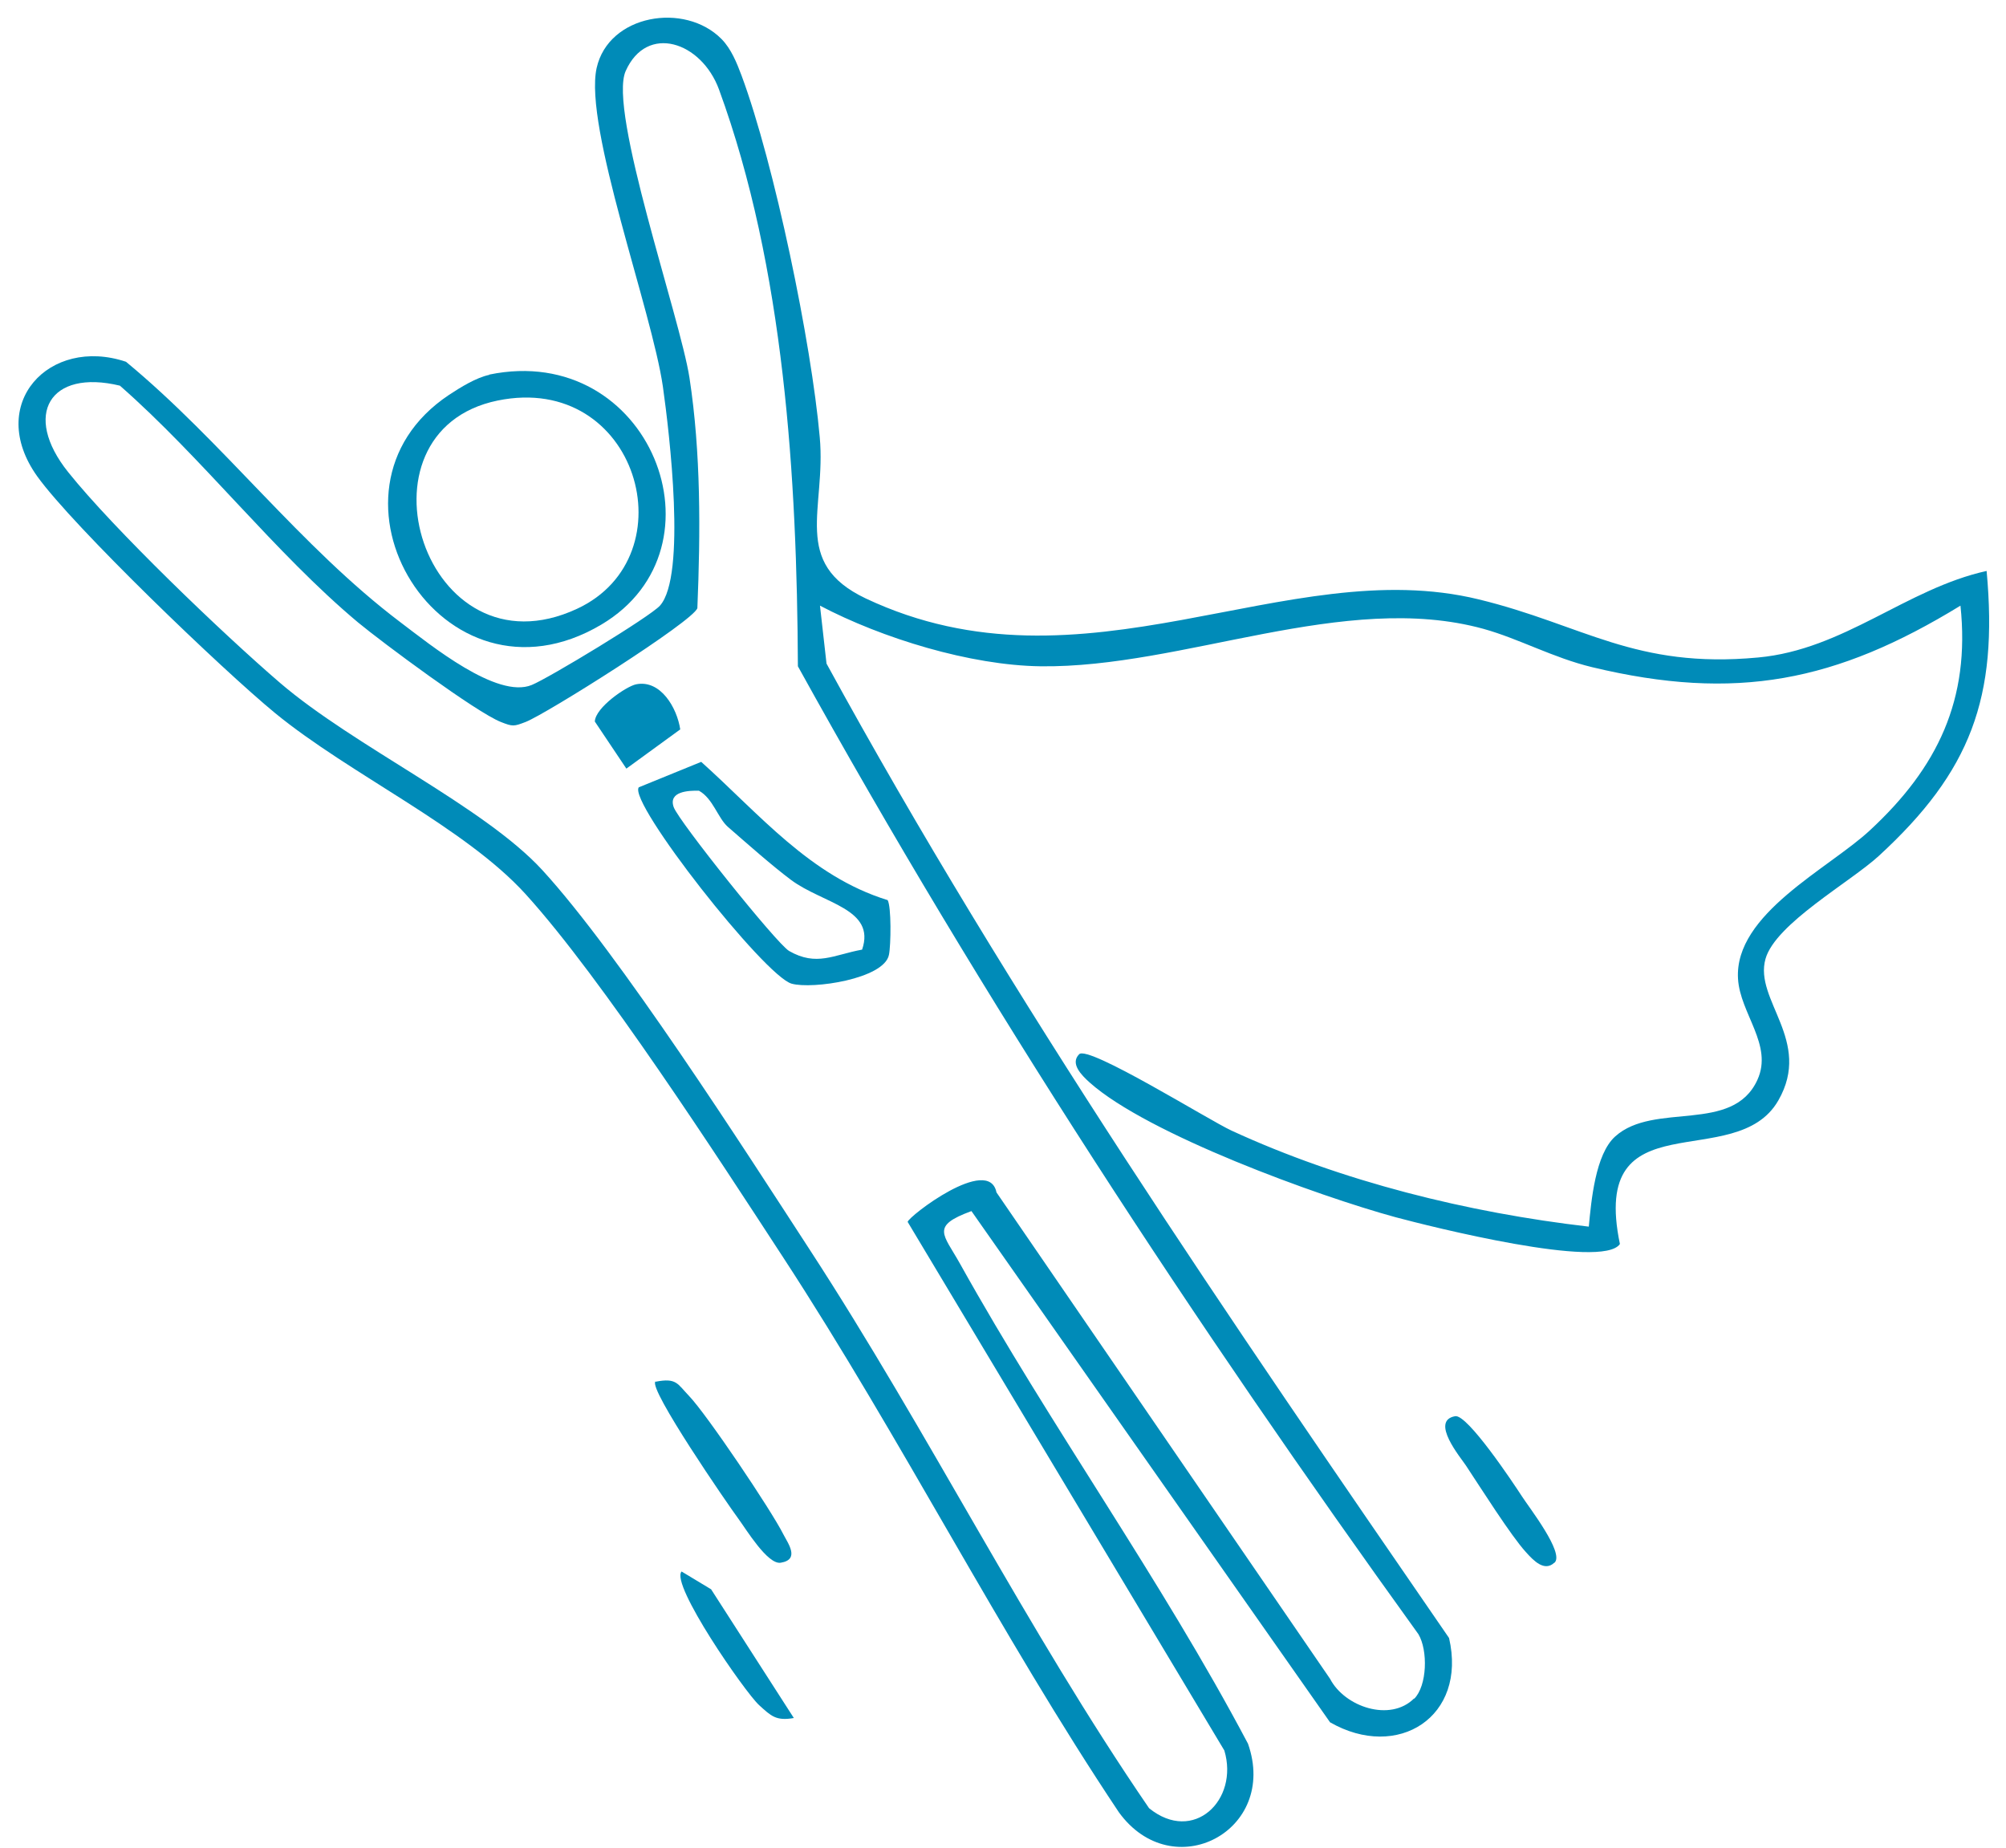 <svg width="89" height="82" viewBox="0 0 89 82" fill="none" xmlns="http://www.w3.org/2000/svg">
<path d="M32.02 1.74C32.44 2.17 32.69 2.79 32.9 3.35C34.36 7.28 36 15.21 36.37 19.4C36.66 22.58 35.08 24.97 38.41 26.55C48.1 31.12 57.06 24.51 65.6 26.59C70.25 27.72 72.53 29.68 78 29.17C81.82 28.82 84.57 26.12 88.14 25.33C88.66 30.96 87.43 34.23 83.36 37.97C82.1 39.13 78.77 40.98 78.33 42.54C77.81 44.37 80.42 46.17 78.9 48.82C77.01 52.12 70.51 48.65 71.87 55.19C71.1 56.34 63.44 54.41 61.91 54C58.47 53.06 50.92 50.32 48.35 48.03C47.97 47.69 47.47 47.18 47.88 46.77C48.29 46.36 53.64 49.7 54.64 50.16C59.54 52.42 65.13 53.8 70.49 54.42C70.6 53.27 70.78 51.21 71.66 50.42C73.39 48.86 76.87 50.32 77.97 47.91C78.68 46.36 77.2 44.97 77.11 43.42C76.94 40.54 81.15 38.53 82.97 36.83C85.96 34.06 87.42 31.04 86.98 26.87C81.46 30.25 77.02 31.13 70.64 29.6C68.9 29.18 67.4 28.34 65.82 27.9C59.65 26.2 52.49 29.64 46.17 29.56C43.05 29.52 39.14 28.32 36.38 26.87L36.67 29.44C44.9 44.49 54.58 58.56 64.29 72.67C65.1 76.17 62.01 78.13 59.01 76.41L43.1 53.73C41.27 54.4 41.86 54.75 42.59 56.06C46.61 63.28 51.5 70.04 55.37 77.36C56.73 81.23 52.03 83.7 49.64 80.4C44.33 72.45 39.99 63.82 34.77 55.82C31.86 51.36 26.73 43.43 23.33 39.68C20.62 36.69 15.53 34.36 12.21 31.64C9.86 29.71 3.26 23.37 1.65 21.13C-0.64 17.92 2.19 14.91 5.59 16.05C9.9 19.61 13.31 24.24 17.77 27.61C19.11 28.62 22.05 31.02 23.59 30.39C24.35 30.08 28.84 27.36 29.28 26.87C30.46 25.55 29.7 19.2 29.41 17.15C28.92 13.77 25.9 5.63 26.47 3.02C27 0.64 30.38 0.08 32.01 1.73L32.02 1.74ZM62.74 75.37C63.32 74.79 63.36 73.22 62.93 72.5C52.97 58.68 43.65 44.48 35.4 29.56C35.36 21.21 34.8 11.89 31.9 3.97C31.12 1.85 28.7 1.04 27.76 3.15C26.97 4.91 30.17 14.06 30.59 16.76C31.1 20.09 31.08 23.61 30.94 26.98C30.76 27.56 24.23 31.68 23.32 32.03C22.8 32.23 22.75 32.24 22.22 32.03C21.13 31.6 16.98 28.52 15.88 27.61C12.2 24.53 8.96 20.3 5.32 17.11C2.21 16.36 0.99 18.4 3.02 20.94C5.05 23.48 9.88 28.11 12.43 30.3C15.72 33.12 21.46 35.77 24.06 38.6C27.48 42.33 32.99 50.93 35.93 55.45C41.19 63.53 45.52 72.25 50.98 80.22C52.95 81.82 54.98 79.86 54.32 77.66L40.27 54.21C40.29 53.98 43.87 51.22 44.21 52.9L59.01 74.48C59.66 75.73 61.68 76.41 62.74 75.35V75.37Z" fill="#008BB8"/>
<path d="M21.7 16.62C28.84 15.14 32.43 24.3 26.68 27.71C19.59 31.91 13.52 21.78 19.92 17.52C20.42 17.19 21.13 16.75 21.71 16.63L21.7 16.62ZM22.08 17.77C15.41 19.14 18.84 30.15 25.6 27.01C30.62 24.68 28.29 16.5 22.08 17.77Z" fill="#008BB8"/>
<path d="M29.09 61.3C30.02 61.12 30.05 61.39 30.57 61.93C31.35 62.74 34.22 67 34.76 68.08C34.96 68.47 35.5 69.19 34.64 69.33C34.06 69.43 33.1 67.84 32.76 67.38C32.3 66.76 28.75 61.6 29.08 61.29L29.09 61.3Z" fill="#008BB8"/>
<path d="M68.96 69.33C68.52 69.74 68.04 69.24 67.7 68.86C67.04 68.14 65.67 65.97 65.04 65.02C64.81 64.67 63.43 63.03 64.56 62.83C65.1 62.73 67.13 65.78 67.52 66.38C67.84 66.88 69.42 68.9 68.97 69.33H68.96Z" fill="#008BB8"/>
<path d="M35.22 76.22C34.43 76.36 34.21 76.13 33.68 75.65C33.04 75.06 29.73 70.28 30.24 69.72L31.55 70.51L35.22 76.22Z" fill="#008BB8"/>
<path d="M39.38 39.93C39.55 40.21 39.529 41.93 39.44 42.36C39.23 43.43 36.039 43.9 35.12 43.64C33.919 43.3 27.869 35.61 28.339 34.93L31.11 33.8C33.679 36.1 35.94 38.87 39.37 39.93H39.38ZM32.289 36.68C31.849 36.29 31.63 35.42 31.009 35.08C30.57 35.07 29.64 35.1 29.89 35.81C30.11 36.43 34.459 41.87 35.01 42.19C36.23 42.89 36.989 42.36 38.249 42.13C38.87 40.31 36.51 40.09 35.099 39.04C34.23 38.39 33.13 37.41 32.289 36.68Z" fill="#008BB8"/>
<path d="M28.22 30.36C29.31 30.14 30.04 31.41 30.18 32.36L27.79 34.1L26.39 32.01C26.42 31.38 27.79 30.45 28.22 30.36Z" fill="#008BB8"/>
</svg>
